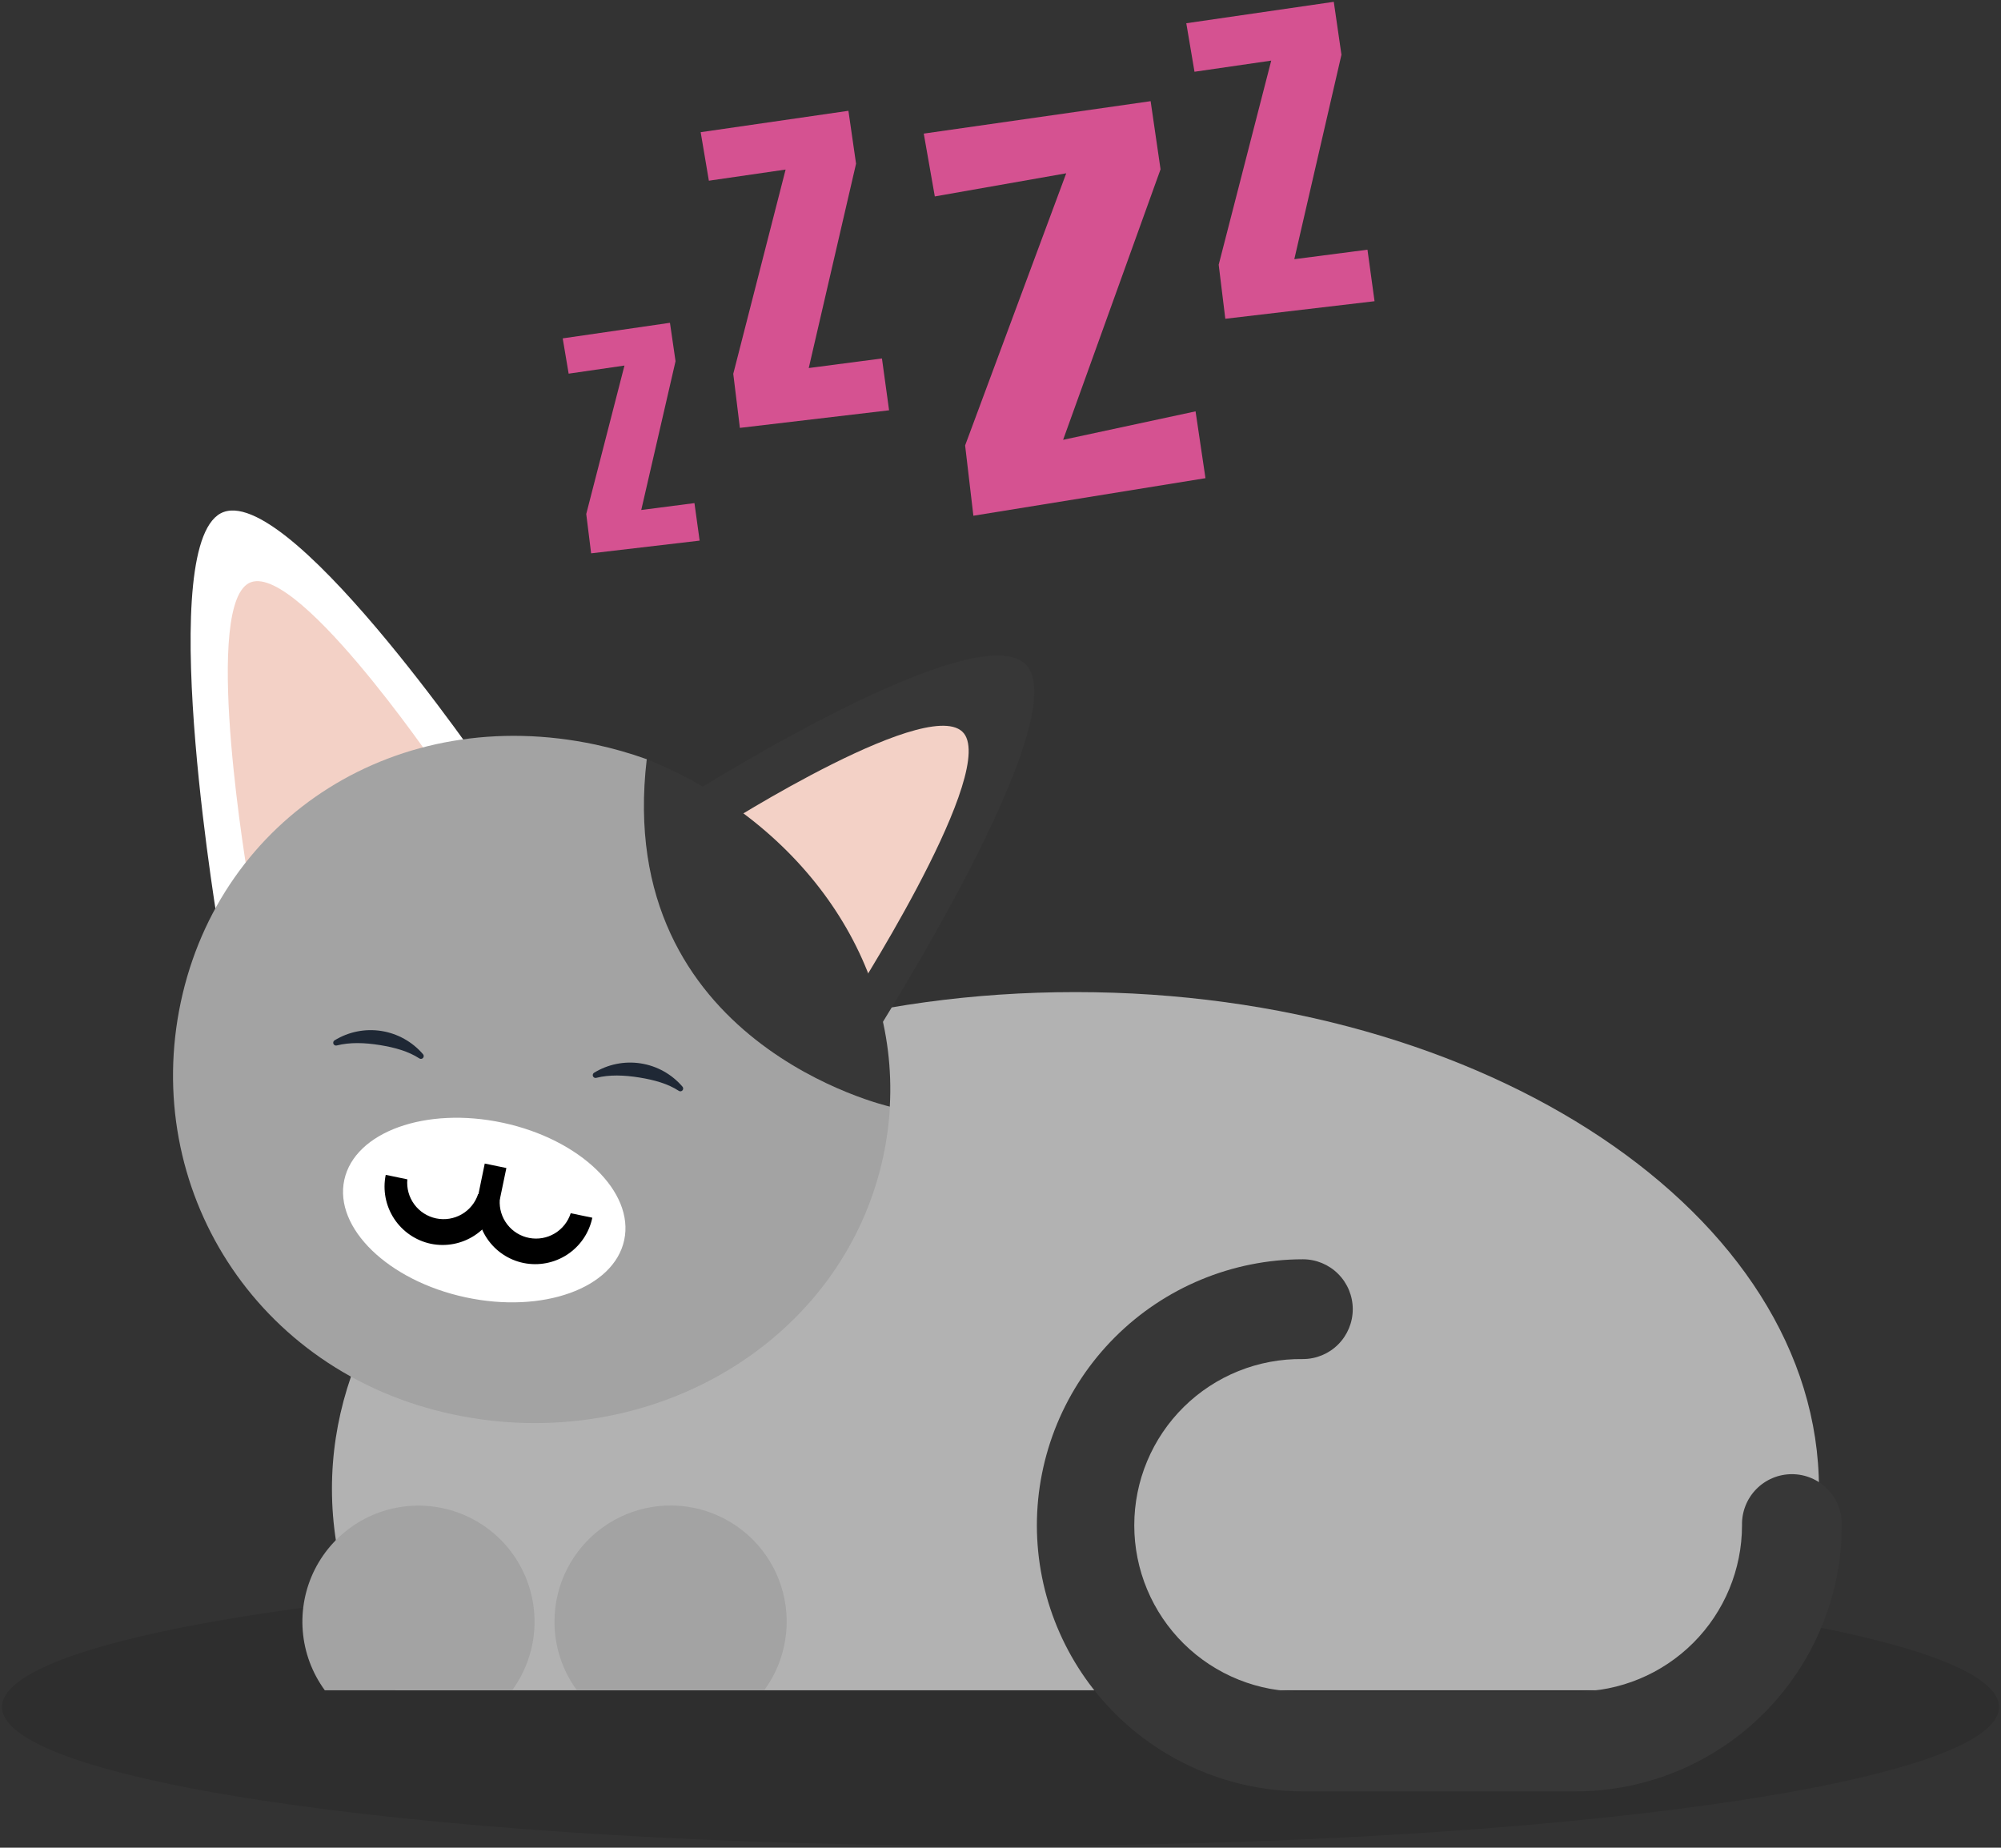<svg width="209" height="193" viewBox="0 0 209 193" fill="none" xmlns="http://www.w3.org/2000/svg">
<rect x="0" y="0" width="209" height="193" fill="#333333" stroke="none"/>
<path opacity="0.1" d="M208.785 178.304C208.785 186.32 162.095 192.81 104.5 192.81C46.906 192.81 0.216 186.31 0.216 178.304C0.216 170.299 46.906 163.799 104.5 163.799C162.095 163.799 208.785 170.288 208.785 178.304Z" fill="black"/>
<path d="M73.076 56.471L61.743 57.798L61.232 53.691L65.224 38.184L59.395 39.03L58.773 35.345L69.975 33.718L70.559 37.728L66.978 53.27L72.534 52.552L73.076 56.471Z" fill="#D55291"/>
<path d="M92.863 42.857L77.279 44.694L76.588 39.048L82.055 17.711L74.04 18.875L73.184 13.808L88.616 11.573L89.413 17.099L84.472 38.443L92.117 37.442L92.863 42.857Z" fill="#D55291"/>
<path d="M143.568 31.463L127.981 33.297L127.29 27.65L132.777 6.331L124.763 7.495L123.906 2.428L139.311 0.19L140.112 5.716L135.188 27.074L142.829 26.082L143.568 31.463Z" fill="#D55291"/>
<path d="M125.909 49.947L101.668 53.871L100.805 46.528L111.365 18.101L97.639 20.518L96.485 13.956L120.181 10.568L121.217 17.683L111.04 45.941L124.873 42.968L125.909 49.947Z" fill="#D55291"/>
<path d="M189.986 155.513C189.986 126.848 155.216 103.628 112.328 103.628C69.44 103.628 34.671 126.858 34.671 155.513C34.671 163.008 37.05 170.126 41.325 176.557H183.331C187.606 170.126 189.986 163.008 189.986 155.513Z" fill="#B2B2B2"/>
<path d="M70.939 83.694C70.939 83.694 103.464 62.927 107.518 69.906C111.572 76.886 90.049 110.204 90.049 110.204L70.939 83.694Z" fill="#373737"/>
<path d="M50.952 80.872C50.952 80.872 29.198 48.987 22.726 53.826C16.255 58.665 22.954 97.747 22.954 97.747L50.952 80.872Z" fill="white"/>
<path d="M45.541 79.991C45.541 79.991 30.31 57.663 25.769 61.054C21.228 64.446 25.931 91.813 25.931 91.813L45.541 79.991Z" fill="#F3D1C6"/>
<path d="M75.203 86.463C75.203 86.463 97.994 71.92 100.822 76.817C103.65 81.715 88.587 105.038 88.587 105.038L75.203 86.463Z" fill="#F3D1C6"/>
<path d="M67.552 79.304C65.807 78.677 64.022 78.167 62.21 77.778C41.505 73.36 23.006 85.334 18.887 104.654C14.767 123.974 26.563 143.312 47.279 147.736C67.994 152.16 88.132 140.093 92.259 120.776C92.624 119.07 92.854 117.338 92.95 115.596L67.552 79.304Z" fill="#A3A3A3"/>
<path d="M67.552 79.304C64.033 109.044 92.939 115.589 92.939 115.589C93.82 99.826 83.215 85.617 67.552 79.304Z" fill="#373737"/>
<path d="M65.197 129.535C64.116 134.574 56.692 137.243 48.622 135.51C40.552 133.776 34.878 128.274 35.959 123.256C37.04 118.238 44.464 115.547 52.534 117.281C60.604 119.015 66.278 124.506 65.197 129.535Z" fill="white"/>
<path d="M45.013 129.921C43.433 129.59 42.05 128.646 41.164 127.297C40.279 125.947 39.964 124.302 40.289 122.72L42.547 123.187C42.459 124.118 42.716 125.049 43.271 125.802C43.826 126.555 44.64 127.077 45.556 127.267C46.471 127.458 47.425 127.303 48.234 126.834C49.043 126.365 49.651 125.613 49.94 124.724L52.202 125.19C51.872 126.769 50.931 128.153 49.584 129.039C48.236 129.926 46.593 130.243 45.013 129.921Z" fill="black"/>
<path d="M54.681 131.925C53.13 131.605 51.765 130.692 50.879 129.379C49.993 128.066 49.656 126.458 49.94 124.9C49.94 124.834 50.631 121.588 50.631 121.539L52.889 122.006L52.199 125.325C52.137 126.251 52.416 127.168 52.985 127.902C53.553 128.637 54.37 129.137 55.282 129.31C56.195 129.483 57.139 129.315 57.936 128.839C58.733 128.363 59.328 127.612 59.609 126.727L61.867 127.196C61.538 128.775 60.597 130.159 59.251 131.045C57.904 131.931 56.261 132.247 54.681 131.925Z" fill="black"/>
<path d="M108.299 159.33C108.306 151.962 111.236 144.898 116.444 139.687C121.653 134.477 128.716 131.546 136.083 131.538C137.465 131.538 138.79 132.087 139.767 133.064C140.744 134.042 141.293 135.367 141.293 136.749C141.293 138.132 140.744 139.457 139.767 140.435C138.79 141.412 137.465 141.961 136.083 141.961C133.782 141.929 131.497 142.354 129.362 143.212C127.227 144.07 125.284 145.344 123.645 146.96C122.007 148.576 120.706 150.502 119.817 152.625C118.929 154.748 118.472 157.027 118.472 159.328C118.472 161.63 118.929 163.908 119.817 166.031C120.706 168.154 122.007 170.08 123.645 171.696C125.284 173.312 127.227 174.586 129.362 175.444C131.497 176.302 133.782 176.727 136.083 176.695H164.585C169.188 176.69 173.602 174.86 176.858 171.604C180.114 168.348 181.945 163.934 181.95 159.33C181.933 158.634 182.054 157.942 182.308 157.295C182.562 156.647 182.942 156.056 183.428 155.558C183.913 155.06 184.494 154.664 185.135 154.394C185.775 154.123 186.464 153.984 187.16 153.984C187.855 153.984 188.544 154.123 189.185 154.394C189.825 154.664 190.406 155.06 190.891 155.558C191.377 156.056 191.758 156.647 192.011 157.295C192.265 157.942 192.386 158.634 192.369 159.33C192.36 166.697 189.43 173.761 184.222 178.97C179.013 184.18 171.951 187.11 164.585 187.118H136.079C128.714 187.109 121.652 184.178 116.444 178.969C111.236 173.759 108.307 166.697 108.299 159.33Z" fill="#373737"/>
<path d="M57.914 169.411C57.91 167.494 58.36 165.602 59.228 163.892C60.096 162.183 61.357 160.703 62.907 159.575C64.458 158.447 66.254 157.702 68.147 157.403C70.041 157.104 71.979 157.257 73.802 157.852C75.624 158.447 77.28 159.465 78.633 160.823C79.987 162.182 80.998 163.842 81.586 165.667C82.173 167.493 82.319 169.432 82.013 171.324C81.706 173.217 80.955 175.011 79.821 176.557H60.255C58.734 174.485 57.914 171.982 57.914 169.411Z" fill="#A3A3A3"/>
<path d="M33.925 176.557C32.602 174.749 31.806 172.611 31.624 170.378C31.442 168.145 31.882 165.906 32.895 163.908C33.909 161.911 35.455 160.233 37.364 159.061C39.272 157.889 41.468 157.268 43.708 157.268C45.947 157.268 48.143 157.889 50.052 159.061C51.961 160.233 53.507 161.911 54.52 163.908C55.533 165.906 55.974 168.145 55.792 170.378C55.61 172.611 54.813 174.749 53.491 176.557H33.925Z" fill="#A3A3A3"/>
<path d="M43.794 110.553C43.852 110.594 43.923 110.612 43.994 110.605C44.064 110.598 44.13 110.565 44.178 110.514C44.226 110.462 44.254 110.394 44.257 110.323C44.259 110.253 44.236 110.183 44.192 110.128C43.076 108.821 41.53 107.957 39.833 107.69C38.136 107.423 36.4 107.772 34.937 108.674C34.878 108.712 34.834 108.771 34.815 108.839C34.795 108.906 34.8 108.979 34.829 109.043C34.859 109.107 34.91 109.159 34.974 109.188C35.039 109.217 35.111 109.223 35.179 109.203C36.533 108.857 38.083 108.906 39.668 109.161C41.253 109.417 42.665 109.817 43.794 110.553Z" fill="#1F2835"/>
<path d="M70.894 113.941C70.952 113.982 71.023 114.001 71.093 113.993C71.164 113.986 71.229 113.954 71.278 113.902C71.326 113.85 71.354 113.782 71.356 113.712C71.359 113.641 71.336 113.571 71.291 113.516C70.176 112.21 68.63 111.345 66.933 111.078C65.236 110.812 63.499 111.161 62.037 112.062C61.98 112.102 61.94 112.16 61.921 112.226C61.903 112.293 61.909 112.364 61.938 112.426C61.967 112.489 62.017 112.539 62.079 112.569C62.141 112.598 62.212 112.605 62.279 112.587C63.632 112.242 65.183 112.294 66.768 112.549C68.353 112.805 69.765 113.202 70.894 113.941Z" fill="#1F2835"/>
</svg>
